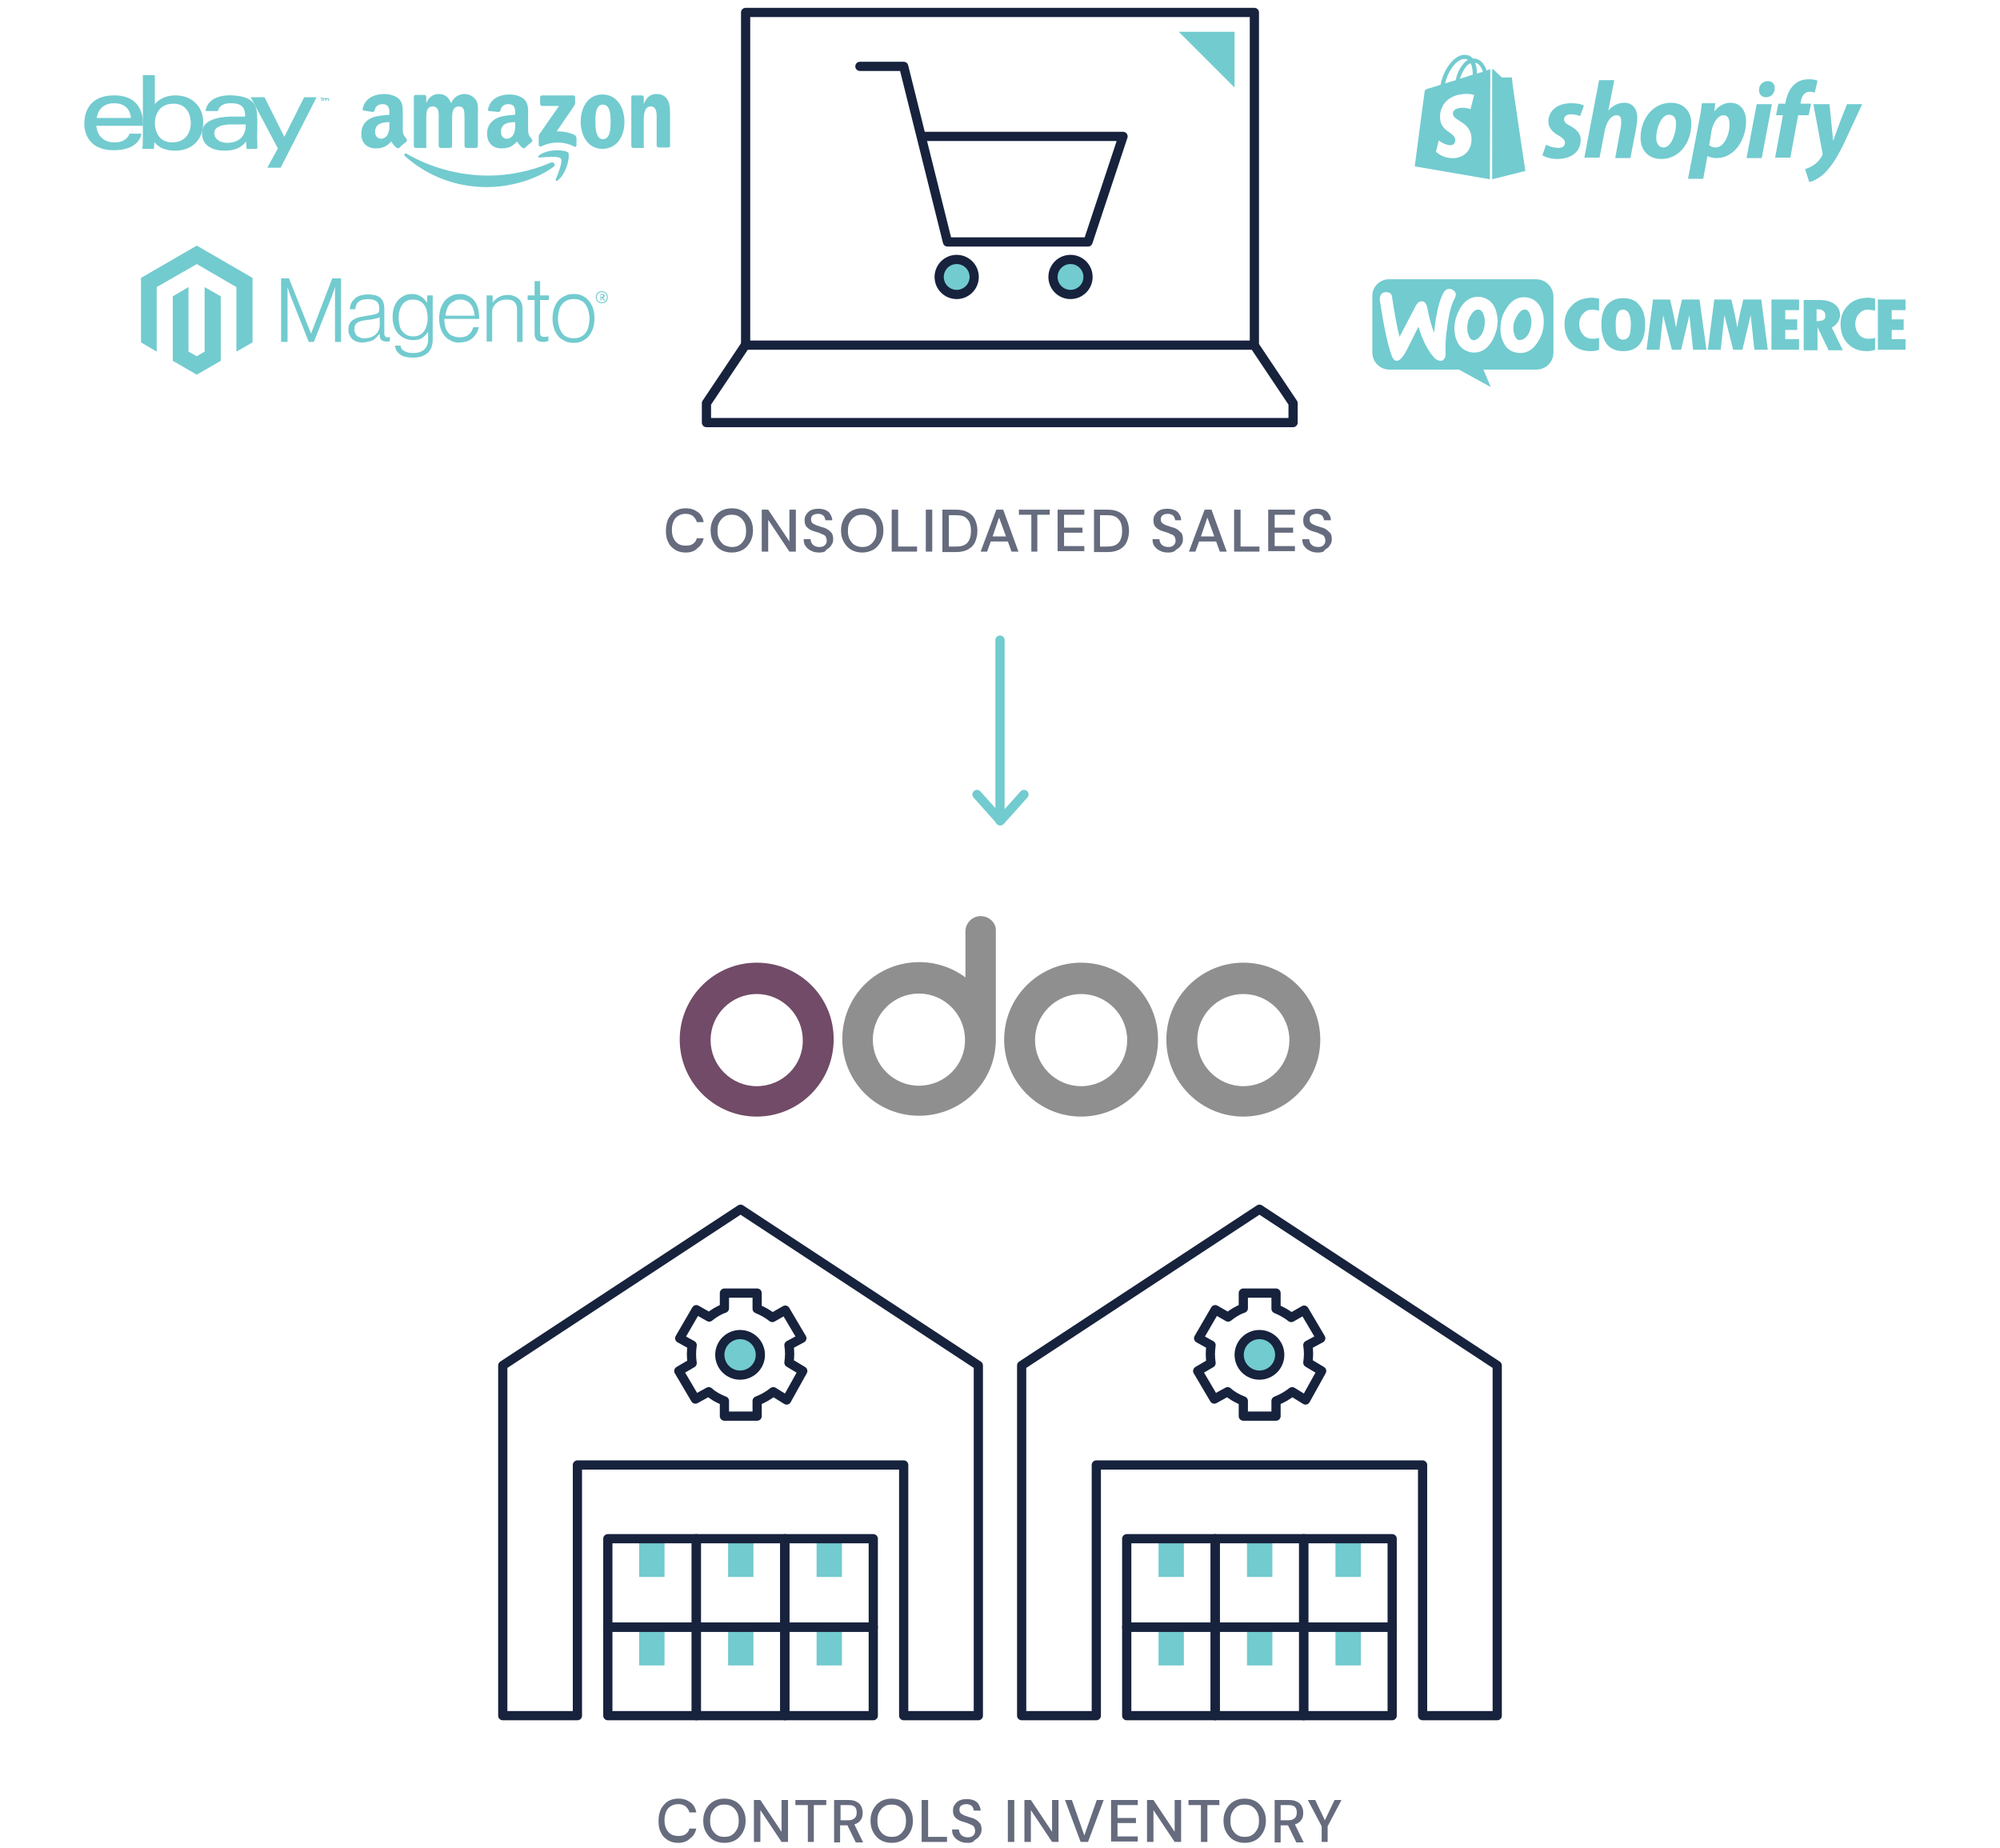 <?xml version="1.0" encoding="utf-8"?>
<!-- Generator: Adobe Illustrator 27.6.1, SVG Export Plug-In . SVG Version: 6.00 Build 0)  -->
<svg version="1.1" xmlns="http://www.w3.org/2000/svg" xmlns:xlink="http://www.w3.org/1999/xlink" x="0px" y="0px"
	 viewBox="0 0 434 401" style="enable-background:new 0 0 434 401;" xml:space="preserve">
<style type="text/css">
	.st0{display:none;}
	.st1{display:inline;fill:#F3F3F5;}
	.st2{fill-rule:evenodd;clip-rule:evenodd;fill:#72CBCF;}
	.st3{fill:#72CBCF;}
	.st4{fill:#666C7E;}
	.st5{fill:none;stroke:#17223D;stroke-width:2;stroke-linecap:round;stroke-linejoin:round;stroke-miterlimit:10;}
	.st6{fill:#72CBCF;stroke:#17223D;stroke-width:2;stroke-miterlimit:10;}
	.st7{fill:none;stroke:#72CBCF;stroke-width:2;stroke-linecap:round;stroke-linejoin:round;stroke-miterlimit:10;}
	.st8{fill:#8F8F8F;}
	.st9{fill:#714B67;}
</style>
<g id="Layer_2" class="st0">
	<rect x="86.6" y="14" class="st1" width="260.8" height="237"/>
</g>
<g id="Layer_1">
	<g>
		<g>
			<path class="st2" d="M120.1,36.2c-3.9,2.9-9.6,4.4-14.5,4.4c-6.8,0-13-2.5-17.7-6.7c-0.4-0.3,0-0.8,0.4-0.5
				c5,2.9,11.2,4.7,17.7,4.7c4.3,0,9.1-0.9,13.5-2.8C120.2,35,120.7,35.8,120.1,36.2z"/>
			<path class="st2" d="M121.7,34.4c-0.5-0.6-3.3-0.3-4.6-0.2c-0.4,0-0.4-0.3-0.1-0.5c2.2-1.6,5.9-1.1,6.3-0.6
				c0.4,0.5-0.1,4.2-2.2,6c-0.3,0.3-0.6,0.1-0.5-0.2C121.1,37.7,122.2,35,121.7,34.4z"/>
		</g>
		<g>
			<path class="st2" d="M117.2,22.6v-1.5c0-0.2,0.2-0.4,0.4-0.4l6.8,0c0.2,0,0.4,0.2,0.4,0.4v1.3c0,0.2-0.2,0.5-0.5,1l-3.5,5.1
				c1.3,0,2.7,0.2,3.9,0.8c0.3,0.2,0.3,0.4,0.4,0.6v1.6c0,0.2-0.2,0.5-0.5,0.3c-2.1-1.1-4.9-1.2-7.2,0c-0.2,0.1-0.5-0.1-0.5-0.4
				v-1.5c0-0.2,0-0.7,0.3-1l4.1-5.9l-3.6,0C117.4,23,117.2,22.8,117.2,22.6z"/>
			<path class="st2" d="M92.3,32.1h-2.1c-0.2,0-0.4-0.2-0.4-0.4l0-10.7c0-0.2,0.2-0.4,0.4-0.4l1.9,0c0.2,0,0.4,0.2,0.4,0.4v1.4h0
				c0.5-1.3,1.5-2,2.7-2c1.3,0,2.1,0.6,2.7,2c0.5-1.3,1.7-2,2.9-2c0.9,0,1.8,0.4,2.4,1.2c0.7,0.9,0.5,2.2,0.5,3.4l0,6.7
				c0,0.2-0.2,0.4-0.4,0.4h-2.1c-0.2,0-0.4-0.2-0.4-0.4l0-5.7c0-0.4,0-1.6-0.1-2c-0.2-0.7-0.6-0.9-1.2-0.9c-0.5,0-1,0.3-1.2,0.9
				c-0.2,0.5-0.2,1.4-0.2,2v5.7c0,0.2-0.2,0.4-0.4,0.4h-2.1c-0.2,0-0.4-0.2-0.4-0.4l0-5.7c0-1.2,0.2-2.9-1.3-2.9
				c-1.5,0-1.4,1.7-1.4,2.9l0,5.7C92.7,32,92.5,32.1,92.3,32.1z"/>
			<path class="st2" d="M130.7,20.5c3.1,0,4.8,2.7,4.8,6c0,3.3-1.8,5.8-4.8,5.8c-3,0-4.7-2.7-4.7-6
				C126.1,23.1,127.7,20.5,130.7,20.5z M130.8,22.7c-1.5,0-1.6,2.1-1.6,3.4c0,1.3,0,4.1,1.6,4.1c1.6,0,1.7-2.2,1.7-3.6
				c0-0.9,0-2-0.3-2.8C131.9,23,131.4,22.7,130.8,22.7z"/>
			<path class="st2" d="M139.5,32.1h-2.1c-0.2,0-0.4-0.2-0.4-0.4l0-10.7c0-0.2,0.2-0.3,0.4-0.3l1.9,0c0.2,0,0.3,0.1,0.4,0.3v1.6h0
				c0.6-1.5,1.4-2.2,2.8-2.2c0.9,0,1.8,0.3,2.4,1.3c0.5,0.9,0.5,2.3,0.5,3.3v6.7c0,0.2-0.2,0.3-0.4,0.3h-2.1c-0.2,0-0.3-0.2-0.4-0.3
				V26c0-1.2,0.1-2.9-1.3-2.9c-0.5,0-1,0.3-1.2,0.9c-0.3,0.7-0.3,1.3-0.3,2v5.8C139.9,32,139.7,32.1,139.5,32.1z"/>
			<path class="st2" d="M111.8,27c0,0.8,0,1.5-0.4,2.2c-0.3,0.6-0.9,0.9-1.4,0.9c-0.8,0-1.3-0.6-1.3-1.5c0-1.8,1.6-2.1,3.1-2.1V27z
				 M113.9,32.1c-0.1,0.1-0.3,0.1-0.5,0c-0.7-0.6-0.8-0.8-1.2-1.4c-1.1,1.2-2,1.5-3.4,1.5c-1.8,0-3.1-1.1-3.1-3.2
				c0-1.7,0.9-2.8,2.2-3.4c1.1-0.5,2.7-0.6,3.9-0.7v-0.3c0-0.5,0-1.1-0.3-1.5c-0.3-0.4-0.7-0.5-1.2-0.5c-0.8,0-1.5,0.4-1.7,1.3
				c0,0.2-0.2,0.4-0.4,0.4l-2-0.2c-0.2,0-0.4-0.2-0.3-0.4c0.5-2.4,2.7-3.2,4.7-3.2c1,0,2.3,0.3,3.1,1c1,0.9,0.9,2.2,0.9,3.6v3.2
				c0,1,0.4,1.4,0.8,1.9c0.1,0.2,0.2,0.4,0,0.6C115,31.1,114.3,31.7,113.9,32.1L113.9,32.1z"/>
			<path class="st2" d="M84.5,27c0,0.8,0,1.5-0.4,2.2c-0.3,0.6-0.9,0.9-1.4,0.9c-0.8,0-1.3-0.6-1.3-1.5c0-1.8,1.6-2.1,3.1-2.1V27z
				 M86.6,32.1c-0.1,0.1-0.3,0.1-0.5,0c-0.7-0.6-0.8-0.8-1.2-1.4c-1.1,1.2-2,1.5-3.4,1.5c-1.8,0-3.1-1.1-3.1-3.2
				c0-1.7,0.9-2.8,2.2-3.4c1.1-0.5,2.7-0.6,3.9-0.7v-0.3c0-0.5,0-1.1-0.3-1.5c-0.3-0.4-0.7-0.5-1.2-0.5c-0.8,0-1.5,0.4-1.7,1.3
				c0,0.2-0.2,0.4-0.4,0.4L79,24c-0.2,0-0.4-0.2-0.3-0.4c0.5-2.4,2.7-3.2,4.7-3.2c1,0,2.3,0.3,3.1,1c1,0.9,0.9,2.2,0.9,3.6v3.2
				c0,1,0.4,1.4,0.8,1.9c0.1,0.2,0.2,0.4,0,0.6C87.7,31.1,87,31.7,86.6,32.1L86.6,32.1z"/>
		</g>
	</g>
	<g id="Logo-2">
		<polygon class="st3" points="42.7,53.3 30.6,60.3 30.6,74.3 34,76.3 34,62.3 42.7,57.3 51.3,62.3 51.3,76.3 54.8,74.3 54.8,60.3 
					"/>
		<polygon class="st3" points="44.4,76.3 42.7,77.3 40.9,76.3 40.9,62.3 37.5,64.3 37.5,78.3 42.7,81.3 47.9,78.3 47.9,64.3 
			44.4,62.3 		"/>
		<path class="st3" d="M62.7,60.4l4.8,12h0l4.6-12H74v13.8h-1.3v-12h0c-0.1,0.2-0.1,0.4-0.2,0.7c-0.1,0.2-0.1,0.4-0.2,0.6
			c-0.1,0.2-0.2,0.4-0.2,0.6l-4,10.1h-1.1l-4-10.1c-0.1-0.2-0.2-0.4-0.2-0.6c-0.1-0.2-0.1-0.4-0.2-0.6c-0.1-0.2-0.2-0.5-0.2-0.7h0
			v12H61V60.4H62.7z"/>
		<path class="st3" d="M77.6,74.2c-0.4-0.1-0.7-0.3-1-0.5c-0.3-0.2-0.5-0.5-0.7-0.9c-0.2-0.3-0.3-0.8-0.3-1.2c0-0.6,0.1-1.1,0.3-1.4
			c0.2-0.4,0.5-0.7,0.9-0.9c0.4-0.2,0.8-0.4,1.3-0.5c0.5-0.1,1.1-0.2,1.6-0.3c0.5-0.1,0.9-0.1,1.2-0.2s0.6-0.1,0.8-0.2
			c0.2-0.1,0.4-0.2,0.5-0.4c0.1-0.1,0.1-0.4,0.1-0.6v-0.2c0-0.7-0.2-1.2-0.6-1.5s-1-0.5-1.8-0.5c-1.8,0-2.7,0.7-2.8,2.2h-1.2
			c0.1-1,0.4-1.7,1.1-2.3c0.6-0.6,1.6-0.9,2.9-0.9c1.1,0,2,0.2,2.6,0.7s0.9,1.3,0.9,2.4v5.4c0,0.3,0.1,0.5,0.2,0.6
			c0.1,0.1,0.3,0.2,0.5,0.2c0.1,0,0.1,0,0.2,0c0.1,0,0.1,0,0.2-0.1h0.1v0.9c-0.1,0-0.2,0.1-0.3,0.1c-0.2,0-0.3,0.1-0.5,0
			c-0.4,0-0.8-0.1-1-0.3c-0.3-0.2-0.4-0.6-0.4-1.1v-0.2h-0.1c-0.2,0.2-0.3,0.4-0.5,0.6c-0.2,0.2-0.5,0.4-0.7,0.6
			c-0.3,0.2-0.6,0.3-1,0.4c-0.4,0.1-0.8,0.2-1.3,0.2C78.5,74.4,78,74.3,77.6,74.2 M80.5,73.2c0.4-0.2,0.8-0.4,1.1-0.7
			c0.5-0.5,0.8-1.2,0.8-1.9v-1.8c-0.3,0.2-0.7,0.3-1.2,0.4c-0.5,0.1-0.9,0.2-1.4,0.2c-0.4,0.1-0.8,0.1-1.2,0.2
			c-0.4,0.1-0.7,0.2-0.9,0.3c-0.3,0.2-0.5,0.4-0.6,0.6c-0.2,0.3-0.2,0.6-0.2,1c0,0.3,0.1,0.6,0.2,0.9c0.1,0.2,0.3,0.4,0.5,0.6
			c0.2,0.1,0.5,0.2,0.7,0.3c0.3,0.1,0.6,0.1,0.8,0.1C79.7,73.4,80.1,73.3,80.5,73.2"/>
		<path class="st3" d="M86.8,76.9c-0.7-0.5-1-1.1-1.1-1.9h1.2c0.1,0.6,0.4,1,0.9,1.2c0.5,0.3,1.1,0.4,1.9,0.4c1.1,0,1.9-0.3,2.4-0.8
			c0.5-0.5,0.8-1.2,0.8-2.1v-1.6h-0.1c-0.4,0.6-0.8,1-1.3,1.3c-0.5,0.3-1.1,0.4-1.9,0.4c-0.7,0-1.2-0.1-1.8-0.4
			c-0.5-0.2-1-0.6-1.4-1c-0.4-0.4-0.7-1-0.9-1.6s-0.3-1.3-0.3-2c0-0.8,0.1-1.5,0.3-2.1c0.2-0.6,0.5-1.1,0.9-1.6
			c0.4-0.4,0.8-0.7,1.4-1c0.5-0.2,1.1-0.3,1.6-0.3c0.8,0,1.4,0.2,1.9,0.5c0.5,0.3,0.9,0.7,1.3,1.3h0.1v-1.5h1.2v9.6
			c0,1.1-0.3,2-0.9,2.7c-0.8,0.8-1.9,1.2-3.3,1.2C88.4,77.6,87.4,77.4,86.8,76.9 M92,71.9c0.5-0.7,0.8-1.7,0.8-2.9
			c0-0.6-0.1-1.1-0.2-1.6s-0.3-0.9-0.6-1.3c-0.3-0.4-0.6-0.6-1-0.8c-0.4-0.2-0.9-0.3-1.4-0.3c-1,0-1.8,0.4-2.3,1.1s-0.8,1.7-0.8,2.9
			c0,0.5,0.1,1.1,0.2,1.6c0.1,0.5,0.3,0.9,0.6,1.3c0.3,0.3,0.6,0.6,1,0.8c0.4,0.2,0.8,0.3,1.4,0.3C90.6,73,91.5,72.6,92,71.9"/>
		<path class="st3" d="M98,74c-0.6-0.3-1.1-0.6-1.5-1.1c-0.4-0.5-0.7-1-0.9-1.7c-0.2-0.6-0.3-1.3-0.3-2.1c0-0.7,0.1-1.4,0.3-2.1
			c0.2-0.6,0.5-1.2,0.9-1.7c0.4-0.5,0.9-0.8,1.4-1.1c0.6-0.3,1.2-0.4,1.9-0.4c0.8,0,1.5,0.2,2,0.5c0.5,0.3,1,0.7,1.3,1.2
			c0.3,0.5,0.6,1.1,0.7,1.7c0.1,0.7,0.2,1.3,0.2,2h-7.6c0,0.5,0.1,1.1,0.2,1.6c0.1,0.5,0.3,0.9,0.6,1.3c0.3,0.4,0.6,0.7,1.1,0.8
			c0.4,0.2,0.9,0.3,1.5,0.3c0.8,0,1.5-0.2,1.9-0.6c0.5-0.4,0.8-0.9,1-1.6h1.2c-0.2,1-0.7,1.8-1.4,2.4c-0.7,0.6-1.6,0.9-2.7,0.9
			C99.3,74.4,98.6,74.3,98,74 M102.7,67.1c-0.1-0.4-0.3-0.8-0.6-1.1c-0.2-0.3-0.6-0.6-0.9-0.7c-0.4-0.2-0.8-0.3-1.3-0.3
			s-1,0.1-1.3,0.3c-0.4,0.2-0.7,0.4-1,0.7c-0.3,0.3-0.5,0.7-0.6,1.1c-0.2,0.4-0.3,0.9-0.3,1.4h6.3C102.9,68,102.9,67.5,102.7,67.1"
			/>
		<path class="st3" d="M106.9,64.2v1.5h0c0.3-0.5,0.8-0.9,1.3-1.2c0.5-0.3,1.2-0.5,2-0.5c0.9,0,1.7,0.3,2.3,0.8s0.9,1.3,0.9,2.3v7.1
			h-1.2v-7c0-0.8-0.2-1.3-0.6-1.7c-0.4-0.4-1-0.5-1.7-0.5c-0.4,0-0.8,0.1-1.2,0.2c-0.4,0.1-0.7,0.3-1,0.6c-0.3,0.2-0.5,0.6-0.7,0.9
			c-0.2,0.4-0.2,0.7-0.2,1.1v6.3h-1.2v-10H106.9z"/>
		<path class="st3" d="M116.5,73.8c-0.3-0.3-0.5-0.7-0.5-1.4v-7.3h-1.5v-1h1.5v-3.1h1.2v3.1h1.9v1h-1.9v7.1c0,0.4,0.1,0.6,0.2,0.7
			s0.4,0.2,0.7,0.2c0.1,0,0.3,0,0.4,0c0.1,0,0.2-0.1,0.4-0.1h0.1v1c-0.4,0.1-0.7,0.2-1.1,0.2C117.3,74.2,116.9,74.1,116.5,73.8"/>
		<path class="st3" d="M122.6,74c-0.6-0.3-1.1-0.6-1.5-1.1c-0.4-0.5-0.7-1-0.9-1.7c-0.2-0.6-0.3-1.3-0.3-2.1c0-0.7,0.1-1.4,0.3-2.1
			c0.2-0.6,0.5-1.2,0.9-1.7c0.4-0.5,0.9-0.8,1.5-1.1c0.6-0.3,1.2-0.4,1.9-0.4s1.4,0.1,1.9,0.4c0.6,0.3,1,0.6,1.4,1.1
			c0.4,0.5,0.7,1,0.9,1.7c0.2,0.6,0.3,1.3,0.3,2.1c0,0.7-0.1,1.4-0.3,2.1c-0.2,0.6-0.5,1.2-0.9,1.7c-0.4,0.5-0.9,0.8-1.4,1.1
			c-0.6,0.3-1.2,0.4-1.9,0.4S123.1,74.3,122.6,74 M126,73.1c0.4-0.2,0.8-0.5,1.1-0.9c0.3-0.4,0.5-0.8,0.6-1.4c0.3-1.1,0.3-2.2,0-3.3
			c-0.1-0.5-0.4-1-0.6-1.4c-0.3-0.4-0.6-0.7-1.1-0.9c-0.4-0.2-0.9-0.3-1.5-0.3s-1,0.1-1.5,0.3c-0.4,0.2-0.8,0.5-1.1,0.9
			c-0.3,0.4-0.5,0.8-0.6,1.4c-0.3,1.1-0.3,2.2,0,3.3c0.1,0.5,0.4,1,0.6,1.4c0.3,0.4,0.6,0.7,1.1,0.9c0.4,0.2,0.9,0.3,1.5,0.3
			S125.6,73.3,126,73.1"/>
		<path class="st3" d="M130.6,65.8c-0.7,0-1.3-0.5-1.3-1.3c0-0.8,0.5-1.3,1.3-1.3c0.7,0,1.3,0.5,1.3,1.3
			C131.9,65.3,131.4,65.8,130.6,65.8 M130.6,63.4c-0.6,0-1.1,0.4-1.1,1.1c0,0.7,0.5,1.1,1.1,1.1s1.1-0.4,1.1-1.1
			C131.7,63.8,131.2,63.4,130.6,63.4 M131,65.2l-0.4-0.6h-0.1v0.6h-0.2v-1.4h0.4c0.3,0,0.5,0.1,0.5,0.4c0,0.2-0.1,0.3-0.3,0.4
			l0.4,0.6L131,65.2z M130.6,64h-0.2v0.4h0.2c0.2,0,0.3-0.1,0.3-0.2C130.9,64.1,130.8,64,130.6,64"/>
	</g>
	<g>
		<g>
			<g>
				<path class="st3" d="M24.8,20.7c-6.3,0-6.5,4.9-6.5,6.2c0,0-0.3,5.7,6.4,5.7c5.7,0,6-3.6,6-3.6l-2.6,0c0,0-0.5,2-3.4,1.9
					c-3.7-0.1-3.8-3.6-3.8-3.6H31C31,27.3,31.8,20.7,24.8,20.7z M21,25.6c0,0,0.2-3.2,3.8-3.2c3.6,0,3.6,3.2,3.6,3.2H21z"/>
			</g>
		</g>
		<g>
			<g>
				<path class="st3" d="M38.1,20.7c-3.2,0-4.5,1.9-4.5,1.9v-6.3H31l0,13.4c0,0,0,1.6-0.1,2.6h2.5l0.1-1.5c0,0,1.1,1.9,4.5,1.9
					c3.4,0,6-2.1,6.1-5.9C44.2,22.8,41.3,20.7,38.1,20.7z M37.5,30.9c-4,0.1-3.9-4.2-3.9-4.2s-0.1-4.1,3.9-4.2
					c4.1-0.1,3.9,4.3,3.9,4.3S41.5,30.8,37.5,30.9z"/>
			</g>
		</g>
		<g>
			<g>
				<path class="st3" d="M55.8,29.6c0-1.7,0.1-3.3,0-4.4c-0.1-1.3,0.1-4.3-5.4-4.5c0,0-5.2-0.5-5.8,3.4h2.7c0,0,0.2-1.8,2.9-1.7
					c2.6,0,3,1.3,3,2.9c0,0-2.2,0-2.9,0c-1.3,0-6,0.2-6.4,3c-0.5,3.4,2.5,4.4,4.8,4.4c2.3,0,3.7-0.7,4.7-2l0.1,1.6l2.3,0
					C55.9,32.2,55.8,31.3,55.8,29.6z M49.2,31c0,0-2.5,0-2.7-2c-0.2-2.2,3.9-2,3.9-2l2.9,0C53.3,26.9,53.8,31,49.2,31z"/>
			</g>
		</g>
		<polygon class="st3" points="54.4,21.1 57.4,21.1 61.7,29.7 66,21.1 68.7,21.1 60.9,36.4 58,36.4 60.3,32.2 		"/>
		<g>
			<path class="st3" d="M69.7,21.7v-0.3h-0.1v-0.1h0.1v-0.2h0.2v0.2H70v0.1h-0.2v0.3c0,0.1,0,0.1,0.1,0.1c0,0,0.1,0,0.1,0v0.1
				c0,0-0.1,0-0.2,0C69.8,21.9,69.7,21.9,69.7,21.7z"/>
			<path class="st3" d="M70.2,21.3h0.2v0.1c0-0.1,0.1-0.1,0.2-0.1c0.1,0,0.2,0,0.2,0.1c0.1-0.1,0.1-0.1,0.3-0.1
				c0.2,0,0.3,0.1,0.3,0.2v0.4h-0.2v-0.3c0-0.1-0.1-0.1-0.2-0.1c-0.1,0-0.2,0.1-0.2,0.1v0.3h-0.2v-0.3c0-0.1-0.1-0.1-0.2-0.1
				c-0.1,0-0.2,0.1-0.2,0.1v0.3h-0.2V21.3z"/>
		</g>
	</g>
	<g>
		<path class="st2" d="M333.3,60.6h-31.9c-2,0-3.7,1.7-3.6,3.7v12.2c0,2,1.6,3.7,3.7,3.7h15.1l6.9,3.8l-1.6-3.8h11.5
			c2,0,3.7-1.6,3.7-3.7V64.3C337,62.2,335.4,60.6,333.3,60.6z M300.7,63.4c-0.4,0-0.8,0.2-1,0.5c-0.2,0.3-0.3,0.7-0.3,1.1
			c0.9,6,1.8,10.1,2.6,12.2c0.3,0.8,0.7,1.1,1.1,1.1c0.7,0,1.5-1,2.4-2.8c0.5-1,1.3-2.6,2.3-4.6c0.9,3,2.1,5.3,3.5,6.8
			c0.4,0.4,0.9,0.6,1.3,0.6c0.4,0,0.7-0.2,0.9-0.6c0.2-0.3,0.2-0.7,0.2-1.1c-0.1-1.5,0-3.5,0.4-6.1c0.4-2.7,0.9-4.6,1.6-5.8
			c0.1-0.2,0.2-0.5,0.2-0.8c0-0.4-0.2-0.7-0.5-0.9c-0.3-0.2-0.6-0.4-1-0.3c-0.5,0-0.8,0.3-1.1,0.7c-1,1.8-1.7,4.7-2.1,8.8
			c-0.6-1.5-1.1-3.4-1.5-5.5c-0.2-0.9-0.6-1.4-1.3-1.3c-0.5,0-0.9,0.4-1.2,1l-3.5,6.7c-0.6-2.3-1.1-5.2-1.6-8.5
			C302,63.7,301.6,63.4,300.7,63.4z M331.6,64.6c1.1,0.2,2,0.9,2.6,1.9c0.5,0.9,0.8,1.9,0.8,3.2c0,1.7-0.4,3.2-1.3,4.5
			c-1,1.6-2.2,2.4-3.8,2.4c-0.3,0-0.6,0-0.9-0.1c-1.1-0.2-2-0.8-2.6-1.9c-0.5-0.9-0.8-1.9-0.8-3.2c0-1.7,0.4-3.2,1.3-4.5
			c1-1.6,2.2-2.4,3.8-2.4C331.1,64.5,331.3,64.5,331.6,64.6z M331,73.3c0.6-0.5,1-1.3,1.2-2.4c0.1-0.4,0.1-0.8,0.1-1.2
			c0-0.5-0.1-1-0.3-1.5c-0.2-0.6-0.6-1-0.9-1c-0.6-0.1-1.1,0.2-1.7,1c-0.4,0.6-0.7,1.3-0.9,1.9c-0.1,0.4-0.1,0.8-0.1,1.2
			c0,0.5,0.1,1,0.3,1.5c0.2,0.6,0.6,1,0.9,1C330.1,73.8,330.5,73.7,331,73.3z M324.2,66.4c-0.6-1-1.4-1.6-2.6-1.9
			c-0.3-0.1-0.6-0.1-0.9-0.1c-1.5,0-2.8,0.8-3.8,2.4c-0.8,1.4-1.3,2.9-1.3,4.5c0,1.2,0.3,2.3,0.8,3.2c0.6,1,1.4,1.6,2.6,1.9
			c0.3,0.1,0.6,0.1,0.9,0.1c1.6,0,2.8-0.8,3.8-2.4c0.8-1.4,1.3-2.9,1.3-4.5C324.9,68.3,324.7,67.3,324.2,66.4z M322.1,70.9
			c-0.2,1.1-0.6,1.8-1.2,2.4c-0.5,0.4-0.9,0.6-1.3,0.5c-0.4-0.1-0.7-0.4-0.9-1c-0.2-0.5-0.3-1-0.3-1.5c0-0.4,0-0.8,0.1-1.2
			c0.1-0.7,0.4-1.3,0.8-1.9c0.5-0.8,1.1-1.1,1.7-1c0.4,0.1,0.7,0.4,0.9,1c0.2,0.5,0.3,1,0.3,1.5C322.2,70.1,322.2,70.5,322.1,70.9z"
			/>
		<path class="st3" d="M341.1,66.3c-1.1,1.1-1.6,2.4-1.6,4c0,1.7,0.5,3.2,1.6,4.3c1.1,1.1,2.4,1.6,4.2,1.6c0.5,0,1.1-0.1,1.7-0.3
			v-2.6c-0.6,0.2-1,0.2-1.5,0.2c-0.9,0-1.5-0.3-2-0.9c-0.5-0.6-0.8-1.3-0.8-2.3c0-0.9,0.3-1.7,0.8-2.2c0.5-0.6,1.1-0.9,1.9-0.9
			c0.5,0,1,0.1,1.6,0.2v-2.6c-0.5-0.1-1.1-0.2-1.7-0.2C343.5,64.7,342.1,65.2,341.1,66.3z M352.2,64.7c-1.5,0-2.6,0.5-3.5,1.5
			c-0.8,1-1.2,2.4-1.2,4.1c0,1.9,0.4,3.4,1.2,4.4c0.8,1,2,1.5,3.6,1.5c1.5,0,2.7-0.5,3.5-1.5s1.2-2.4,1.2-4.3c0-1.8-0.4-3.2-1.3-4.2
			C355,65.2,353.8,64.7,352.2,64.7z M353.5,73c-0.3,0.4-0.7,0.7-1.3,0.7c-0.5,0-0.9-0.2-1.2-0.7c-0.3-0.4-0.4-1.3-0.4-2.7
			c0-2.1,0.5-3.1,1.6-3.1c1.1,0,1.7,1.1,1.7,3.2C353.9,71.7,353.7,72.6,353.5,73z M365,65l-0.6,2.5c-0.1,0.6-0.3,1.3-0.4,1.9
			l-0.3,1.7c-0.3-1.7-0.7-3.7-1.3-6.1h-3.7l-1.4,10.9h2.8l0.8-7.5l1.9,7.5h2l1.8-7.5l0.8,7.5h2.9L368.8,65H365z M378.3,65l-0.6,2.5
			c-0.1,0.6-0.3,1.3-0.4,1.9l-0.3,1.7c-0.3-1.7-0.7-3.7-1.3-6.1h-3.7l-1.4,10.9h2.8l0.8-7.5l1.9,7.5h2l1.8-7.5l0.8,7.5h2.9L382.2,65
			H378.3z M387.4,71.6h2.6v-2.3h-2.6v-2h3V65h-6v10.9h6v-2.3h-3V71.6z M398.8,69.9c0.3-0.5,0.5-1,0.5-1.5c0-1-0.4-1.8-1.2-2.4
			c-0.8-0.6-1.9-0.9-3.3-0.9h-3.4v10.9h3v-5h0l2.4,5h3.1l-2.4-4.9C398,70.8,398.5,70.4,398.8,69.9z M394.2,69.7v-2.6
			c0.7,0,1.2,0.1,1.5,0.4c0.3,0.2,0.4,0.6,0.4,1.1C396.2,69.3,395.5,69.7,394.2,69.7z M401,66.3c-1.1,1.1-1.6,2.4-1.6,4
			c0,1.7,0.5,3.2,1.6,4.3c1.1,1.1,2.4,1.6,4.2,1.6c0.5,0,1.1-0.1,1.7-0.3v-2.6c-0.6,0.2-1,0.2-1.5,0.2c-0.8,0-1.5-0.3-2-0.9
			c-0.5-0.6-0.8-1.3-0.8-2.3c0-0.9,0.3-1.7,0.8-2.2c0.5-0.6,1.1-0.9,1.9-0.9c0.5,0,1,0.1,1.6,0.2v-2.6c-0.5-0.1-1.1-0.2-1.7-0.2
			C403.4,64.7,402,65.2,401,66.3z M410.5,73.6v-2h2.6v-2.3h-2.6v-2h3V65h-6v10.9h6v-2.3L410.5,73.6L410.5,73.6z"/>
	</g>
	<g>
		<g>
			<path class="st4" d="M147.2,399.9c-0.9,0-1.7-0.2-2.3-0.6s-1.2-0.9-1.5-1.7c-0.4-0.7-0.5-1.5-0.5-2.5c0-0.9,0.2-1.8,0.5-2.5
				c0.4-0.7,0.9-1.3,1.5-1.7c0.7-0.4,1.4-0.6,2.3-0.6c1.1,0,1.9,0.3,2.6,0.8c0.7,0.5,1.1,1.2,1.3,2.2h-1.5c-0.1-0.5-0.4-0.9-0.8-1.3
				c-0.4-0.3-0.9-0.5-1.6-0.5c-0.9,0-1.6,0.3-2.2,0.9c-0.5,0.6-0.8,1.5-0.8,2.6c0,1.1,0.3,1.9,0.8,2.5c0.5,0.6,1.2,0.9,2.2,0.9
				c0.7,0,1.2-0.1,1.6-0.4c0.4-0.3,0.7-0.7,0.8-1.2h1.5c-0.2,0.9-0.6,1.6-1.3,2.1C149.1,399.6,148.2,399.9,147.2,399.9z"/>
			<path class="st4" d="M157.2,399.9c-0.9,0-1.7-0.2-2.4-0.6c-0.7-0.4-1.2-1-1.6-1.7c-0.4-0.7-0.6-1.5-0.6-2.5s0.2-1.7,0.6-2.5
				c0.4-0.7,0.9-1.3,1.6-1.7c0.7-0.4,1.5-0.6,2.4-0.6s1.7,0.2,2.4,0.6c0.7,0.4,1.2,1,1.6,1.7c0.4,0.7,0.6,1.5,0.6,2.5
				s-0.2,1.7-0.6,2.5c-0.4,0.7-0.9,1.3-1.6,1.7C158.9,399.7,158.1,399.9,157.2,399.9z M157.2,398.6c0.6,0,1.2-0.1,1.6-0.4
				c0.5-0.3,0.8-0.7,1.1-1.2c0.3-0.5,0.4-1.1,0.4-1.9s-0.1-1.3-0.4-1.9c-0.3-0.5-0.6-0.9-1.1-1.2c-0.5-0.3-1-0.4-1.6-0.4
				s-1.2,0.1-1.6,0.4c-0.5,0.3-0.8,0.7-1.1,1.2c-0.3,0.5-0.4,1.1-0.4,1.9s0.1,1.3,0.4,1.9c0.3,0.5,0.6,0.9,1.1,1.2
				C156,398.5,156.6,398.6,157.2,398.6z"/>
			<path class="st4" d="M163.6,399.7v-9.1h1.4l4.6,6.9v-6.9h1.4v9.1h-1.4l-4.6-6.9v6.9H163.6z"/>
			<path class="st4" d="M175.3,399.7v-8h-2.7v-1.1h6.7v1.1h-2.7v8H175.3z"/>
			<path class="st4" d="M181,399.7v-9.1h3.1c0.7,0,1.3,0.1,1.8,0.4c0.5,0.2,0.8,0.6,1,1c0.2,0.4,0.3,0.9,0.3,1.4
				c0,0.6-0.1,1.1-0.4,1.5c-0.3,0.5-0.8,0.8-1.4,1l1.9,3.9h-1.6l-1.8-3.7h-1.6v3.7H181z M182.4,395h1.7c0.6,0,1.1-0.2,1.4-0.5
				c0.3-0.3,0.4-0.7,0.4-1.2s-0.1-0.9-0.4-1.2c-0.3-0.3-0.7-0.4-1.4-0.4h-1.7V395z"/>
			<path class="st4" d="M193.5,399.9c-0.9,0-1.7-0.2-2.4-0.6c-0.7-0.4-1.2-1-1.6-1.7c-0.4-0.7-0.6-1.5-0.6-2.5s0.2-1.7,0.6-2.5
				c0.4-0.7,0.9-1.3,1.6-1.7c0.7-0.4,1.5-0.6,2.4-0.6s1.7,0.2,2.4,0.6c0.7,0.4,1.2,1,1.6,1.7c0.4,0.7,0.6,1.5,0.6,2.5
				s-0.2,1.7-0.6,2.5c-0.4,0.7-0.9,1.3-1.6,1.7C195.2,399.7,194.4,399.9,193.5,399.9z M193.5,398.6c0.6,0,1.2-0.1,1.6-0.4
				c0.5-0.3,0.8-0.7,1.1-1.2c0.3-0.5,0.4-1.1,0.4-1.9s-0.1-1.3-0.4-1.9c-0.3-0.5-0.6-0.9-1.1-1.2c-0.5-0.3-1-0.4-1.6-0.4
				s-1.2,0.1-1.6,0.4c-0.5,0.3-0.8,0.7-1.1,1.2c-0.3,0.5-0.4,1.1-0.4,1.9s0.1,1.3,0.4,1.9c0.3,0.5,0.6,0.9,1.1,1.2
				C192.4,398.5,192.9,398.6,193.5,398.6z"/>
			<path class="st4" d="M200,399.7v-9.1h1.4v8h4.1v1.1H200z"/>
			<path class="st4" d="M210,399.9c-0.7,0-1.3-0.1-1.8-0.4c-0.5-0.2-0.9-0.6-1.2-1c-0.3-0.4-0.4-0.9-0.4-1.5h1.5
				c0,0.5,0.2,0.9,0.5,1.2c0.3,0.3,0.8,0.5,1.4,0.5c0.5,0,0.9-0.1,1.2-0.4c0.3-0.3,0.4-0.6,0.4-1c0-0.3-0.1-0.6-0.2-0.8
				c-0.1-0.2-0.3-0.4-0.6-0.5c-0.2-0.1-0.5-0.2-0.9-0.4c-0.3-0.1-0.7-0.2-1-0.3c-0.7-0.2-1.2-0.5-1.6-0.9c-0.4-0.4-0.5-0.9-0.5-1.5
				c0-0.5,0.1-1,0.4-1.3c0.2-0.4,0.6-0.7,1-0.9c0.4-0.2,1-0.3,1.6-0.3c0.6,0,1.1,0.1,1.6,0.3c0.4,0.2,0.8,0.5,1,0.9s0.4,0.8,0.4,1.3
				h-1.5c0-0.2-0.1-0.5-0.2-0.7c-0.1-0.2-0.3-0.4-0.5-0.5c-0.2-0.1-0.5-0.2-0.9-0.2c-0.4,0-0.8,0.1-1.1,0.3
				c-0.3,0.2-0.4,0.5-0.4,0.9c0,0.4,0.1,0.6,0.3,0.8s0.5,0.3,0.9,0.5c0.4,0.1,0.8,0.3,1.2,0.4c0.5,0.1,0.9,0.3,1.2,0.5
				c0.4,0.2,0.6,0.5,0.9,0.8c0.2,0.3,0.3,0.8,0.3,1.3c0,0.5-0.1,0.9-0.4,1.3c-0.2,0.4-0.6,0.7-1.1,1
				C211.2,399.8,210.6,399.9,210,399.9z"/>
			<path class="st4" d="M218.7,399.7v-9.1h1.4v9.1H218.7z"/>
			<path class="st4" d="M222.3,399.7v-9.1h1.4l4.6,6.9v-6.9h1.4v9.1h-1.4l-4.6-6.9v6.9H222.3z"/>
			<path class="st4" d="M234.5,399.7l-3.4-9.1h1.5l2.7,7.7l2.7-7.7h1.5l-3.4,9.1H234.5z"/>
			<path class="st4" d="M241.1,399.7v-9.1h5.8v1.1h-4.4v2.8h4v1.1h-4v2.9h4.4v1.1H241.1z"/>
			<path class="st4" d="M248.9,399.7v-9.1h1.4l4.6,6.9v-6.9h1.4v9.1h-1.4l-4.6-6.9v6.9H248.9z"/>
			<path class="st4" d="M260.6,399.7v-8h-2.7v-1.1h6.7v1.1H262v8H260.6z"/>
			<path class="st4" d="M270.1,399.9c-0.9,0-1.7-0.2-2.4-0.6c-0.7-0.4-1.2-1-1.6-1.7c-0.4-0.7-0.6-1.5-0.6-2.5s0.2-1.7,0.6-2.5
				c0.4-0.7,0.9-1.3,1.6-1.7c0.7-0.4,1.5-0.6,2.4-0.6s1.7,0.2,2.4,0.6c0.7,0.4,1.2,1,1.6,1.7c0.4,0.7,0.6,1.5,0.6,2.5
				s-0.2,1.7-0.6,2.5c-0.4,0.7-0.9,1.3-1.6,1.7C271.8,399.7,271,399.9,270.1,399.9z M270.1,398.6c0.6,0,1.2-0.1,1.6-0.4
				c0.5-0.3,0.8-0.7,1.1-1.2c0.3-0.5,0.4-1.1,0.4-1.9s-0.1-1.3-0.4-1.9c-0.3-0.5-0.6-0.9-1.1-1.2c-0.5-0.3-1-0.4-1.6-0.4
				s-1.2,0.1-1.6,0.4c-0.5,0.3-0.8,0.7-1.1,1.2c-0.3,0.5-0.4,1.1-0.4,1.9s0.1,1.3,0.4,1.9c0.3,0.5,0.6,0.9,1.1,1.2
				C269,398.5,269.5,398.6,270.1,398.6z"/>
			<path class="st4" d="M276.6,399.7v-9.1h3.1c0.7,0,1.3,0.1,1.8,0.4c0.5,0.2,0.8,0.6,1,1c0.2,0.4,0.3,0.9,0.3,1.4
				c0,0.6-0.1,1.1-0.4,1.5c-0.3,0.5-0.8,0.8-1.4,1l1.9,3.9h-1.6l-1.8-3.7h-1.6v3.7H276.6z M277.9,395h1.7c0.6,0,1.1-0.2,1.4-0.5
				c0.3-0.3,0.4-0.7,0.4-1.2s-0.1-0.9-0.4-1.2c-0.3-0.3-0.8-0.4-1.4-0.4h-1.7V395z"/>
			<path class="st4" d="M286.8,399.7v-3.4l-3-5.7h1.6l2.1,4.4l2.1-4.4h1.5l-3,5.7v3.4H286.8z"/>
		</g>
	</g>
	<g>
		<g>
			<g>
				<g>
					<rect x="138.7" y="353.1" class="st3" width="5.5" height="8.3"/>
					<rect x="158" y="353.1" class="st3" width="5.5" height="8.3"/>
					<rect x="177.2" y="353.1" class="st3" width="5.5" height="8.3"/>
					<rect x="131.9" y="353.1" class="st5" width="19.2" height="19.2"/>
					<rect x="151.1" y="353.1" class="st5" width="19.2" height="19.2"/>
					<rect x="170.3" y="353.1" class="st5" width="19.2" height="19.2"/>
				</g>
				<g>
					<rect x="138.7" y="333.9" class="st3" width="5.5" height="8.3"/>
					<rect x="158" y="333.9" class="st3" width="5.5" height="8.3"/>
					<rect x="177.2" y="333.9" class="st3" width="5.5" height="8.3"/>
					<rect x="131.9" y="333.9" class="st5" width="19.2" height="19.2"/>
					<rect x="151.1" y="333.9" class="st5" width="19.2" height="19.2"/>
					<rect x="170.3" y="333.9" class="st5" width="19.2" height="19.2"/>
				</g>
				<g>
					<g>
						<polygon class="st5" points="212.3,296.3 212.3,372.3 196.1,372.3 196.1,317.9 125.3,317.9 125.3,372.3 109.1,372.3 
							109.1,296.3 160.7,262.4 						"/>
					</g>
				</g>
			</g>
			<g>
				<circle class="st6" cx="160.6" cy="294" r="4.4"/>
				<path class="st5" d="M174.2,297.5l-3-1.8c0.2-1.3,0.2-2.6,0-3.8l2.8-1.5l-3.6-6.1l-2.8,1.6c-1-0.8-2.1-1.4-3.3-1.9v-3.4h-7.1
					v3.3c-1.2,0.4-2.3,1.1-3.3,1.9l-2.8-1.6l-3.6,6.2l2.7,1.5c-0.2,1.3-0.2,2.6,0,3.9l-2.9,1.7l3.6,6.1l2.9-1.6c1,0.9,2.1,1.5,3.4,2
					v3.3h7.1V304c1.3-0.5,2.5-1.2,3.5-2l2.9,1.8L174.2,297.5z"/>
			</g>
		</g>
		<g>
			<g>
				<g>
					<rect x="251.4" y="353.1" class="st3" width="5.5" height="8.3"/>
					<rect x="270.6" y="353.1" class="st3" width="5.5" height="8.3"/>
					<rect x="289.8" y="353.1" class="st3" width="5.5" height="8.3"/>
					<rect x="244.5" y="353.1" class="st5" width="19.2" height="19.2"/>
					<rect x="263.7" y="353.1" class="st5" width="19.2" height="19.2"/>
					<rect x="282.9" y="353.1" class="st5" width="19.2" height="19.2"/>
				</g>
				<g>
					<rect x="251.4" y="333.9" class="st3" width="5.5" height="8.3"/>
					<rect x="270.6" y="333.9" class="st3" width="5.5" height="8.3"/>
					<rect x="289.8" y="333.9" class="st3" width="5.5" height="8.3"/>
					<rect x="244.5" y="333.9" class="st5" width="19.2" height="19.2"/>
					<rect x="263.7" y="333.9" class="st5" width="19.2" height="19.2"/>
					<rect x="282.9" y="333.9" class="st5" width="19.2" height="19.2"/>
				</g>
				<g>
					<g>
						<polygon class="st5" points="324.9,296.3 324.9,372.3 308.7,372.3 308.7,317.9 237.9,317.9 237.9,372.3 221.7,372.3 
							221.7,296.3 273.3,262.4 						"/>
					</g>
				</g>
			</g>
			<g>
				<circle class="st6" cx="273.3" cy="294" r="4.4"/>
				<path class="st5" d="M286.8,297.5l-3-1.8c0.2-1.3,0.2-2.6,0-3.8l2.8-1.5l-3.6-6.1l-2.8,1.6c-1-0.8-2.1-1.4-3.3-1.9v-3.4h-7.1
					v3.3c-1.2,0.4-2.3,1.1-3.3,1.9l-2.8-1.6l-3.6,6.2l2.7,1.5c-0.2,1.3-0.2,2.6,0,3.9l-2.9,1.7l3.6,6.1l2.9-1.6c1,0.9,2.1,1.5,3.4,2
					v3.3h7.1V304c1.3-0.5,2.5-1.2,3.5-2l2.9,1.8L286.8,297.5z"/>
			</g>
		</g>
	</g>
	<g>
		<g>
			<path class="st4" d="M148.8,119.9c-0.9,0-1.7-0.2-2.3-0.6s-1.2-0.9-1.5-1.7c-0.4-0.7-0.5-1.5-0.5-2.5c0-0.9,0.2-1.8,0.5-2.5
				c0.4-0.7,0.9-1.3,1.5-1.7c0.7-0.4,1.4-0.6,2.3-0.6c1.1,0,1.9,0.3,2.6,0.8c0.7,0.5,1.1,1.2,1.3,2.2h-1.5c-0.1-0.5-0.4-0.9-0.8-1.3
				c-0.4-0.3-0.9-0.5-1.6-0.5c-0.9,0-1.6,0.3-2.2,0.9c-0.5,0.6-0.8,1.5-0.8,2.6c0,1.1,0.3,1.9,0.8,2.5c0.5,0.6,1.2,0.9,2.2,0.9
				c0.7,0,1.2-0.1,1.6-0.4c0.4-0.3,0.7-0.7,0.8-1.2h1.5c-0.2,0.9-0.6,1.6-1.3,2.1C150.8,119.6,149.9,119.9,148.8,119.9z"/>
			<path class="st4" d="M158.8,119.9c-0.9,0-1.7-0.2-2.4-0.6c-0.7-0.4-1.2-1-1.6-1.7c-0.4-0.7-0.6-1.5-0.6-2.5s0.2-1.7,0.6-2.5
				c0.4-0.7,0.9-1.3,1.6-1.7c0.7-0.4,1.5-0.6,2.4-0.6s1.7,0.2,2.4,0.6c0.7,0.4,1.2,1,1.6,1.7c0.4,0.7,0.6,1.5,0.6,2.5
				s-0.2,1.7-0.6,2.5c-0.4,0.7-0.9,1.3-1.6,1.7C160.5,119.7,159.7,119.9,158.8,119.9z M158.8,118.7c0.6,0,1.2-0.1,1.6-0.4
				c0.5-0.3,0.8-0.7,1.1-1.2c0.3-0.5,0.4-1.1,0.4-1.9s-0.1-1.3-0.4-1.9c-0.3-0.5-0.6-0.9-1.1-1.2c-0.5-0.3-1-0.4-1.6-0.4
				s-1.2,0.1-1.6,0.4c-0.5,0.3-0.8,0.7-1.1,1.2c-0.3,0.5-0.4,1.1-0.4,1.9s0.1,1.3,0.4,1.9c0.3,0.5,0.6,0.9,1.1,1.2
				C157.7,118.5,158.2,118.7,158.8,118.7z"/>
			<path class="st4" d="M165.3,119.7v-9.1h1.4l4.6,6.9v-6.9h1.4v9.1h-1.4l-4.6-6.9v6.9H165.3z"/>
			<path class="st4" d="M177.8,119.9c-0.7,0-1.3-0.1-1.8-0.4c-0.5-0.2-0.9-0.6-1.2-1c-0.3-0.4-0.4-0.9-0.4-1.5h1.5
				c0,0.5,0.2,0.9,0.5,1.2c0.3,0.3,0.8,0.5,1.4,0.5c0.5,0,0.9-0.1,1.2-0.4c0.3-0.3,0.4-0.6,0.4-1c0-0.3-0.1-0.6-0.2-0.8
				c-0.1-0.2-0.3-0.4-0.6-0.5c-0.2-0.1-0.5-0.2-0.9-0.4c-0.3-0.1-0.7-0.2-1-0.3c-0.7-0.2-1.2-0.5-1.6-0.9c-0.4-0.4-0.5-0.9-0.5-1.5
				c0-0.5,0.1-1,0.4-1.3c0.2-0.4,0.6-0.7,1-0.9c0.4-0.2,1-0.3,1.6-0.3c0.6,0,1.1,0.1,1.6,0.3c0.4,0.2,0.8,0.5,1,0.9s0.4,0.8,0.4,1.3
				h-1.5c0-0.2-0.1-0.5-0.2-0.7c-0.1-0.2-0.3-0.4-0.5-0.5c-0.2-0.1-0.5-0.2-0.9-0.2c-0.4,0-0.8,0.1-1.1,0.3
				c-0.3,0.2-0.4,0.5-0.4,0.9c0,0.4,0.1,0.6,0.3,0.8s0.5,0.3,0.9,0.5c0.4,0.1,0.8,0.3,1.2,0.4c0.5,0.1,0.9,0.3,1.2,0.5
				c0.4,0.2,0.6,0.5,0.9,0.8c0.2,0.3,0.3,0.8,0.3,1.3c0,0.5-0.1,0.9-0.4,1.3c-0.2,0.4-0.6,0.7-1.1,1
				C179.1,119.8,178.5,119.9,177.8,119.9z"/>
			<path class="st4" d="M187.1,119.9c-0.9,0-1.7-0.2-2.4-0.6c-0.7-0.4-1.2-1-1.6-1.7c-0.4-0.7-0.6-1.5-0.6-2.5s0.2-1.7,0.6-2.5
				c0.4-0.7,0.9-1.3,1.6-1.7c0.7-0.4,1.5-0.6,2.4-0.6s1.7,0.2,2.4,0.6c0.7,0.4,1.2,1,1.6,1.7c0.4,0.7,0.6,1.5,0.6,2.5
				s-0.2,1.7-0.6,2.5c-0.4,0.7-0.9,1.3-1.6,1.7C188.7,119.7,188,119.9,187.1,119.9z M187.1,118.7c0.6,0,1.2-0.1,1.6-0.4
				c0.5-0.3,0.8-0.7,1.1-1.2c0.3-0.5,0.4-1.1,0.4-1.9s-0.1-1.3-0.4-1.9c-0.3-0.5-0.6-0.9-1.1-1.2c-0.5-0.3-1-0.4-1.6-0.4
				s-1.2,0.1-1.6,0.4c-0.5,0.3-0.8,0.7-1.1,1.2c-0.3,0.5-0.4,1.1-0.4,1.9s0.1,1.3,0.4,1.9c0.3,0.5,0.6,0.9,1.1,1.2
				C185.9,118.5,186.4,118.7,187.1,118.7z"/>
			<path class="st4" d="M193.5,119.7v-9.1h1.4v8h4.1v1.1H193.5z"/>
			<path class="st4" d="M200.9,119.7v-9.1h1.4v9.1H200.9z"/>
			<path class="st4" d="M204.5,119.7v-9.1h3c1.1,0,1.9,0.2,2.6,0.6c0.7,0.4,1.2,0.9,1.5,1.6c0.3,0.7,0.5,1.5,0.5,2.4
				c0,0.9-0.2,1.7-0.5,2.4c-0.3,0.7-0.8,1.2-1.5,1.6c-0.7,0.4-1.6,0.6-2.6,0.6H204.5z M205.9,118.6h1.5c0.8,0,1.5-0.1,2-0.4
				s0.8-0.7,1-1.2c0.2-0.5,0.3-1.1,0.3-1.8s-0.1-1.3-0.3-1.8c-0.2-0.5-0.6-0.9-1-1.2c-0.5-0.3-1.1-0.4-2-0.4h-1.5V118.6z"/>
			<path class="st4" d="M212.8,119.7l3.4-9.1h1.5l3.3,9.1h-1.5l-0.8-2.2H215l-0.8,2.2H212.8z M215.4,116.4h2.9l-1.5-4.1L215.4,116.4
				z"/>
			<path class="st4" d="M223.8,119.7v-8h-2.7v-1.1h6.7v1.1h-2.7v8H223.8z"/>
			<path class="st4" d="M229.5,119.7v-9.1h5.8v1.1h-4.4v2.8h4v1.1h-4v2.9h4.4v1.1H229.5z"/>
			<path class="st4" d="M237.4,119.7v-9.1h3c1.1,0,1.9,0.2,2.6,0.6c0.7,0.4,1.2,0.9,1.5,1.6c0.3,0.7,0.5,1.5,0.5,2.4
				c0,0.9-0.2,1.7-0.5,2.4c-0.3,0.7-0.8,1.2-1.5,1.6c-0.7,0.4-1.6,0.6-2.6,0.6H237.4z M238.7,118.6h1.5c0.8,0,1.5-0.1,2-0.4
				c0.5-0.3,0.8-0.7,1-1.2c0.2-0.5,0.3-1.1,0.3-1.8s-0.1-1.3-0.3-1.8c-0.2-0.5-0.6-0.9-1-1.2c-0.5-0.3-1.1-0.4-2-0.4h-1.5V118.6z"/>
			<path class="st4" d="M253.5,119.9c-0.7,0-1.3-0.1-1.8-0.4c-0.5-0.2-0.9-0.6-1.2-1c-0.3-0.4-0.4-0.9-0.4-1.5h1.5
				c0,0.5,0.2,0.9,0.5,1.2c0.3,0.3,0.8,0.5,1.4,0.5c0.5,0,0.9-0.1,1.2-0.4c0.3-0.3,0.4-0.6,0.4-1c0-0.3-0.1-0.6-0.2-0.8
				c-0.1-0.2-0.3-0.4-0.6-0.5s-0.5-0.2-0.9-0.4c-0.3-0.1-0.7-0.2-1-0.3c-0.7-0.2-1.2-0.5-1.6-0.9c-0.4-0.4-0.5-0.9-0.5-1.5
				c0-0.5,0.1-1,0.4-1.3c0.2-0.4,0.6-0.7,1-0.9c0.4-0.2,1-0.3,1.6-0.3c0.6,0,1.1,0.1,1.6,0.3s0.8,0.5,1,0.9c0.3,0.4,0.4,0.8,0.4,1.3
				H255c0-0.2-0.1-0.5-0.2-0.7c-0.1-0.2-0.3-0.4-0.5-0.5c-0.2-0.1-0.5-0.2-0.9-0.2c-0.4,0-0.8,0.1-1.1,0.3c-0.3,0.2-0.4,0.5-0.4,0.9
				c0,0.4,0.1,0.6,0.3,0.8s0.5,0.3,0.9,0.5c0.4,0.1,0.8,0.3,1.2,0.4c0.5,0.1,0.9,0.3,1.2,0.5s0.6,0.5,0.9,0.8
				c0.2,0.3,0.3,0.8,0.3,1.3c0,0.5-0.1,0.9-0.4,1.3c-0.2,0.4-0.6,0.7-1.1,1C254.8,119.8,254.2,119.9,253.5,119.9z"/>
			<path class="st4" d="M258,119.7l3.4-9.1h1.5l3.3,9.1h-1.5l-0.8-2.2h-3.7l-0.8,2.2H258z M260.6,116.4h2.9l-1.5-4.1L260.6,116.4z"
				/>
			<path class="st4" d="M267.8,119.7v-9.1h1.4v8h4.1v1.1H267.8z"/>
			<path class="st4" d="M275.2,119.7v-9.1h5.8v1.1h-4.4v2.8h4v1.1h-4v2.9h4.4v1.1H275.2z"/>
			<path class="st4" d="M286,119.9c-0.7,0-1.3-0.1-1.8-0.4c-0.5-0.2-0.9-0.6-1.2-1c-0.3-0.4-0.4-0.9-0.4-1.5h1.5
				c0,0.5,0.2,0.9,0.5,1.2c0.3,0.3,0.8,0.5,1.4,0.5c0.5,0,0.9-0.1,1.2-0.4c0.3-0.3,0.4-0.6,0.4-1c0-0.3-0.1-0.6-0.2-0.8
				c-0.1-0.2-0.3-0.4-0.6-0.5s-0.5-0.2-0.9-0.4c-0.3-0.1-0.7-0.2-1-0.3c-0.7-0.2-1.2-0.5-1.6-0.9c-0.4-0.4-0.5-0.9-0.5-1.5
				c0-0.5,0.1-1,0.4-1.3c0.2-0.4,0.6-0.7,1-0.9c0.4-0.2,1-0.3,1.6-0.3c0.6,0,1.1,0.1,1.6,0.3s0.8,0.5,1,0.9c0.3,0.4,0.4,0.8,0.4,1.3
				h-1.5c0-0.2-0.1-0.5-0.2-0.7c-0.1-0.2-0.3-0.4-0.5-0.5c-0.2-0.1-0.5-0.2-0.9-0.2c-0.4,0-0.8,0.1-1.1,0.3
				c-0.3,0.2-0.4,0.5-0.4,0.9c0,0.4,0.1,0.6,0.3,0.8s0.5,0.3,0.9,0.5c0.4,0.1,0.8,0.3,1.2,0.4c0.5,0.1,0.9,0.3,1.2,0.5
				s0.6,0.5,0.9,0.8c0.2,0.3,0.3,0.8,0.3,1.3c0,0.5-0.1,0.9-0.4,1.3c-0.2,0.4-0.6,0.7-1.1,1C287.3,119.8,286.7,119.9,286,119.9z"/>
		</g>
	</g>
	<path class="st7" d="M217,138.9l0,39.2"/>
	<g>
		<g>
			<path class="st5" d="M199.9,29.6 M233.7,29.6 M186.6,14.4h9.5l9.5,38.1h30.5l7.6-22.9h-43.6"/>
			<circle class="st6" cx="207.6" cy="60.1" r="3.8"/>
			<circle class="st6" cx="232.3" cy="60.1" r="3.8"/>
		</g>
		<g>
			<path class="st5" d="M161.8,74.8l-8.5,12.7v4.2h127.3v-4.2l-8.5-12.7"/>
			<path class="st5" d="M161.8,2.7h110.4v72.2H161.8V2.7z"/>
		</g>
	</g>
	<polygon class="st3" points="267.9,19 255.8,6.9 267.9,6.9 	"/>
	<g>
		<path class="st3" d="M323.4,15c0,0-0.3,0.1-0.8,0.3c-0.1-0.3-0.2-0.6-0.4-0.9c-0.6-1.1-1.4-1.7-2.4-1.7c-0.1,0-0.1,0-0.2,0
			c0,0-0.1-0.1-0.1-0.1c-0.4-0.5-1-0.7-1.7-0.7c-1.3,0-2.6,1-3.7,2.7c-0.8,1.2-1.3,2.7-1.5,3.8c-1.5,0.5-2.6,0.8-2.6,0.8
			c-0.8,0.2-0.8,0.3-0.9,1c-0.1,0.5-2.1,15.9-2.1,15.9l16.3,2.8L323.4,15L323.4,15z M319.6,16.2c-0.9,0.3-1.8,0.6-2.8,0.9
			c0.3-1,0.8-2,1.4-2.7c0.2-0.3,0.6-0.5,0.9-0.7C319.5,14.4,319.6,15.5,319.6,16.2z M317.8,12.8c0.3,0,0.6,0.1,0.8,0.2
			c-0.4,0.2-0.7,0.4-1,0.8c-0.8,0.9-1.5,2.3-1.7,3.6c-0.8,0.2-1.6,0.5-2.3,0.7C314,16,315.8,12.8,317.8,12.8z M315.3,24.8
			c0.1,1.4,3.8,1.7,4,5c0.2,2.6-1.4,4.3-3.6,4.5c-2.7,0.2-4.1-1.4-4.1-1.4l0.6-2.4c0,0,1.5,1.1,2.6,1c0.8,0,1-0.7,1-1.1
			c-0.1-1.8-3.1-1.7-3.3-4.7c-0.2-2.5,1.5-5.1,5.2-5.3c1.4-0.1,2.2,0.2,2.2,0.2l-0.8,3.1c0,0-0.9-0.4-2-0.3
			C315.3,23.5,315.2,24.5,315.3,24.8z M320.5,16c0-0.7-0.1-1.6-0.4-2.4c1,0.2,1.5,1.3,1.7,2C321.4,15.7,320.9,15.8,320.5,16z"/>
		<g>
			<path class="st3" d="M331,37.1l-7.2,1.8V15c0,0,0.1,0,0.1,0c0,0,0,0,0.1,0c0,0,0.1,0,0.1,0.1c0.2,0.2,1.8,1.7,1.8,1.7s1.9,0,2,0
				c0.1,0,0.1,0,0.2,0.1c0,0,0,0.1,0,0.1C328,17.3,331,37.1,331,37.1z"/>
		</g>
		<path class="st3" d="M400.8,22.6c0,0-2.1,5.2-3,8h0c-0.1-0.9-0.8-8-0.8-8h-3.5l2,10.7c0,0.2,0,0.4-0.1,0.5c-0.4,0.7-1,1.5-1.8,2
			c-0.6,0.4-1.3,0.7-1.9,0.9l0.9,2.8c0.7-0.1,2-0.7,3.2-1.8c1.5-1.4,2.9-3.6,4.3-6.5l4-8.6H400.8z M392.7,19.9
			c0.6,0,1.1,0.2,1.1,0.2l0.6-2.6c0,0-0.6-0.3-1.8-0.3c-1.2,0-2.3,0.3-3.2,1.1c-1.1,1-1.6,2.3-1.9,3.7l-0.1,0.5h-1.5l-0.5,2.5h1.5
			l-1.7,9.2h3.3l1.7-9.2h2.3l0.5-2.5h-2.3l0.1-0.5C390.9,20.9,391.6,19.9,392.7,19.9z M381.2,22.6L379,34.3h3.3l2.2-11.7H381.2z
			 M383.6,17.6c-1,0-1.9,0.8-1.9,1.9c0,1,0.6,1.6,1.5,1.6h0c1,0,1.9-0.7,1.9-1.9C385.2,18.3,384.6,17.6,383.6,17.6z M375.5,22.3
			c-2.2,0-3.5,1.9-3.5,1.9h0l0.2-1.8h-2.9c-0.1,1.2-0.4,3-0.7,4.4l-2.3,12h3.3l0.9-4.9h0.1c0,0,0.7,0.4,1.9,0.4c3.9,0,6.4-4,6.4-8
			C378.9,24.3,377.9,22.3,375.5,22.3z M372.3,32c-0.9,0-1.4-0.5-1.4-0.5l0.5-3.1c0.4-2,1.5-3.4,2.6-3.4c1,0,1.3,0.9,1.3,1.8
			C375.4,29,374.2,32,372.3,32z M362.6,22.3c-4,0-6.6,3.6-6.6,7.6c0,2.6,1.6,4.6,4.5,4.6c3.9,0,6.5-3.5,6.5-7.6
			C367.1,24.6,365.7,22.3,362.6,22.3z M361,32c-1.1,0-1.6-1-1.6-2.1c0-1.9,1-5,2.8-5c1.2,0,1.5,1,1.5,2C363.7,28.9,362.7,32,361,32z
			 M352.5,22.3c-1.5,0-2.6,0.7-3.5,1.7l0,0l1.3-6.6h-3.3l-3.2,16.8h3.3l1.1-5.7c0.4-2.2,1.5-3.5,2.6-3.5c0.7,0,1,0.5,1,1.2
			c0,0.4,0,1-0.1,1.5l-1.2,6.6h3.3l1.3-6.8c0.1-0.7,0.2-1.6,0.2-2.1C355.2,23.5,354.2,22.3,352.5,22.3z M340.7,27.3
			c-0.8-0.4-1.3-0.8-1.3-1.4c0-0.7,0.6-1.1,1.5-1.1c1.1,0,2,0.4,2,0.4l0.8-2.3c0,0-0.7-0.5-2.8-0.5c-2.9,0-4.9,1.6-4.9,4
			c0,1.3,0.9,2.3,2.2,3c1,0.6,1.4,1,1.4,1.6c0,0.6-0.5,1.1-1.4,1.1c-1.4,0-2.7-0.7-2.7-0.7l-0.8,2.3c0,0,1.2,0.8,3.2,0.8
			c3,0,5.1-1.5,5.1-4.1C343.1,29,342,28,340.7,27.3z"/>
	</g>
</g>
<g id="Layer_3">
	<path class="st7" d="M212,172.4l5.1,5.7l5.1-5.7"/>
	<g>
		<path class="st8" d="M269.8,208.9c-9.2,0-16.7,7.5-16.7,16.7c0,9.2,7.5,16.7,16.7,16.7c9.2,0,16.7-7.5,16.7-16.7
			C286.5,216.4,279,208.9,269.8,208.9z M269.8,235.7c-5.5,0-10-4.5-10-10s4.5-10,10-10s10,4.5,10,10l0,0
			C279.8,231.2,275.3,235.7,269.8,235.7z"/>
		<path class="st8" d="M234.6,208.9c-9.2,0-16.7,7.5-16.7,16.7c0,9.2,7.5,16.7,16.7,16.7s16.7-7.5,16.7-16.7
			C251.3,216.4,243.8,208.9,234.6,208.9z M234.6,235.7c-5.5,0-10-4.5-10-10s4.5-10,10-10s10,4.5,10,10l0,0
			C244.6,231.2,240.1,235.7,234.6,235.7z"/>
		<path class="st9" d="M164.2,208.9c-9.2,0-16.7,7.5-16.7,16.7c0,9.2,7.5,16.7,16.7,16.7c9.2,0,16.7-7.5,16.7-16.7
			C181,216.4,173.5,208.9,164.2,208.9z M164.2,235.7c-5.5,0-10-4.5-10-10s4.5-10,10-10c5.5,0,10,4.5,10,10l0,0
			C174.3,231.2,169.8,235.7,164.2,235.7z"/>
		<path class="st8" d="M212.8,198.8c-1.8,0-3.3,1.5-3.3,3.3v10c-7.4-5.5-17.9-4-23.4,3.3c-5.5,7.4-4,17.9,3.3,23.4
			c7.4,5.5,17.9,4,23.4-3.3c2.2-2.9,3.3-6.4,3.3-10l0,0v-23.5C216.2,200.3,214.7,198.8,212.8,198.8z M199.4,235.6
			c-5.5,0-10-4.5-10-10c0-5.5,4.5-10,10-10s10,4.5,10,10l0,0C209.5,231.1,205,235.6,199.4,235.6z"/>
	</g>
</g>
</svg>
